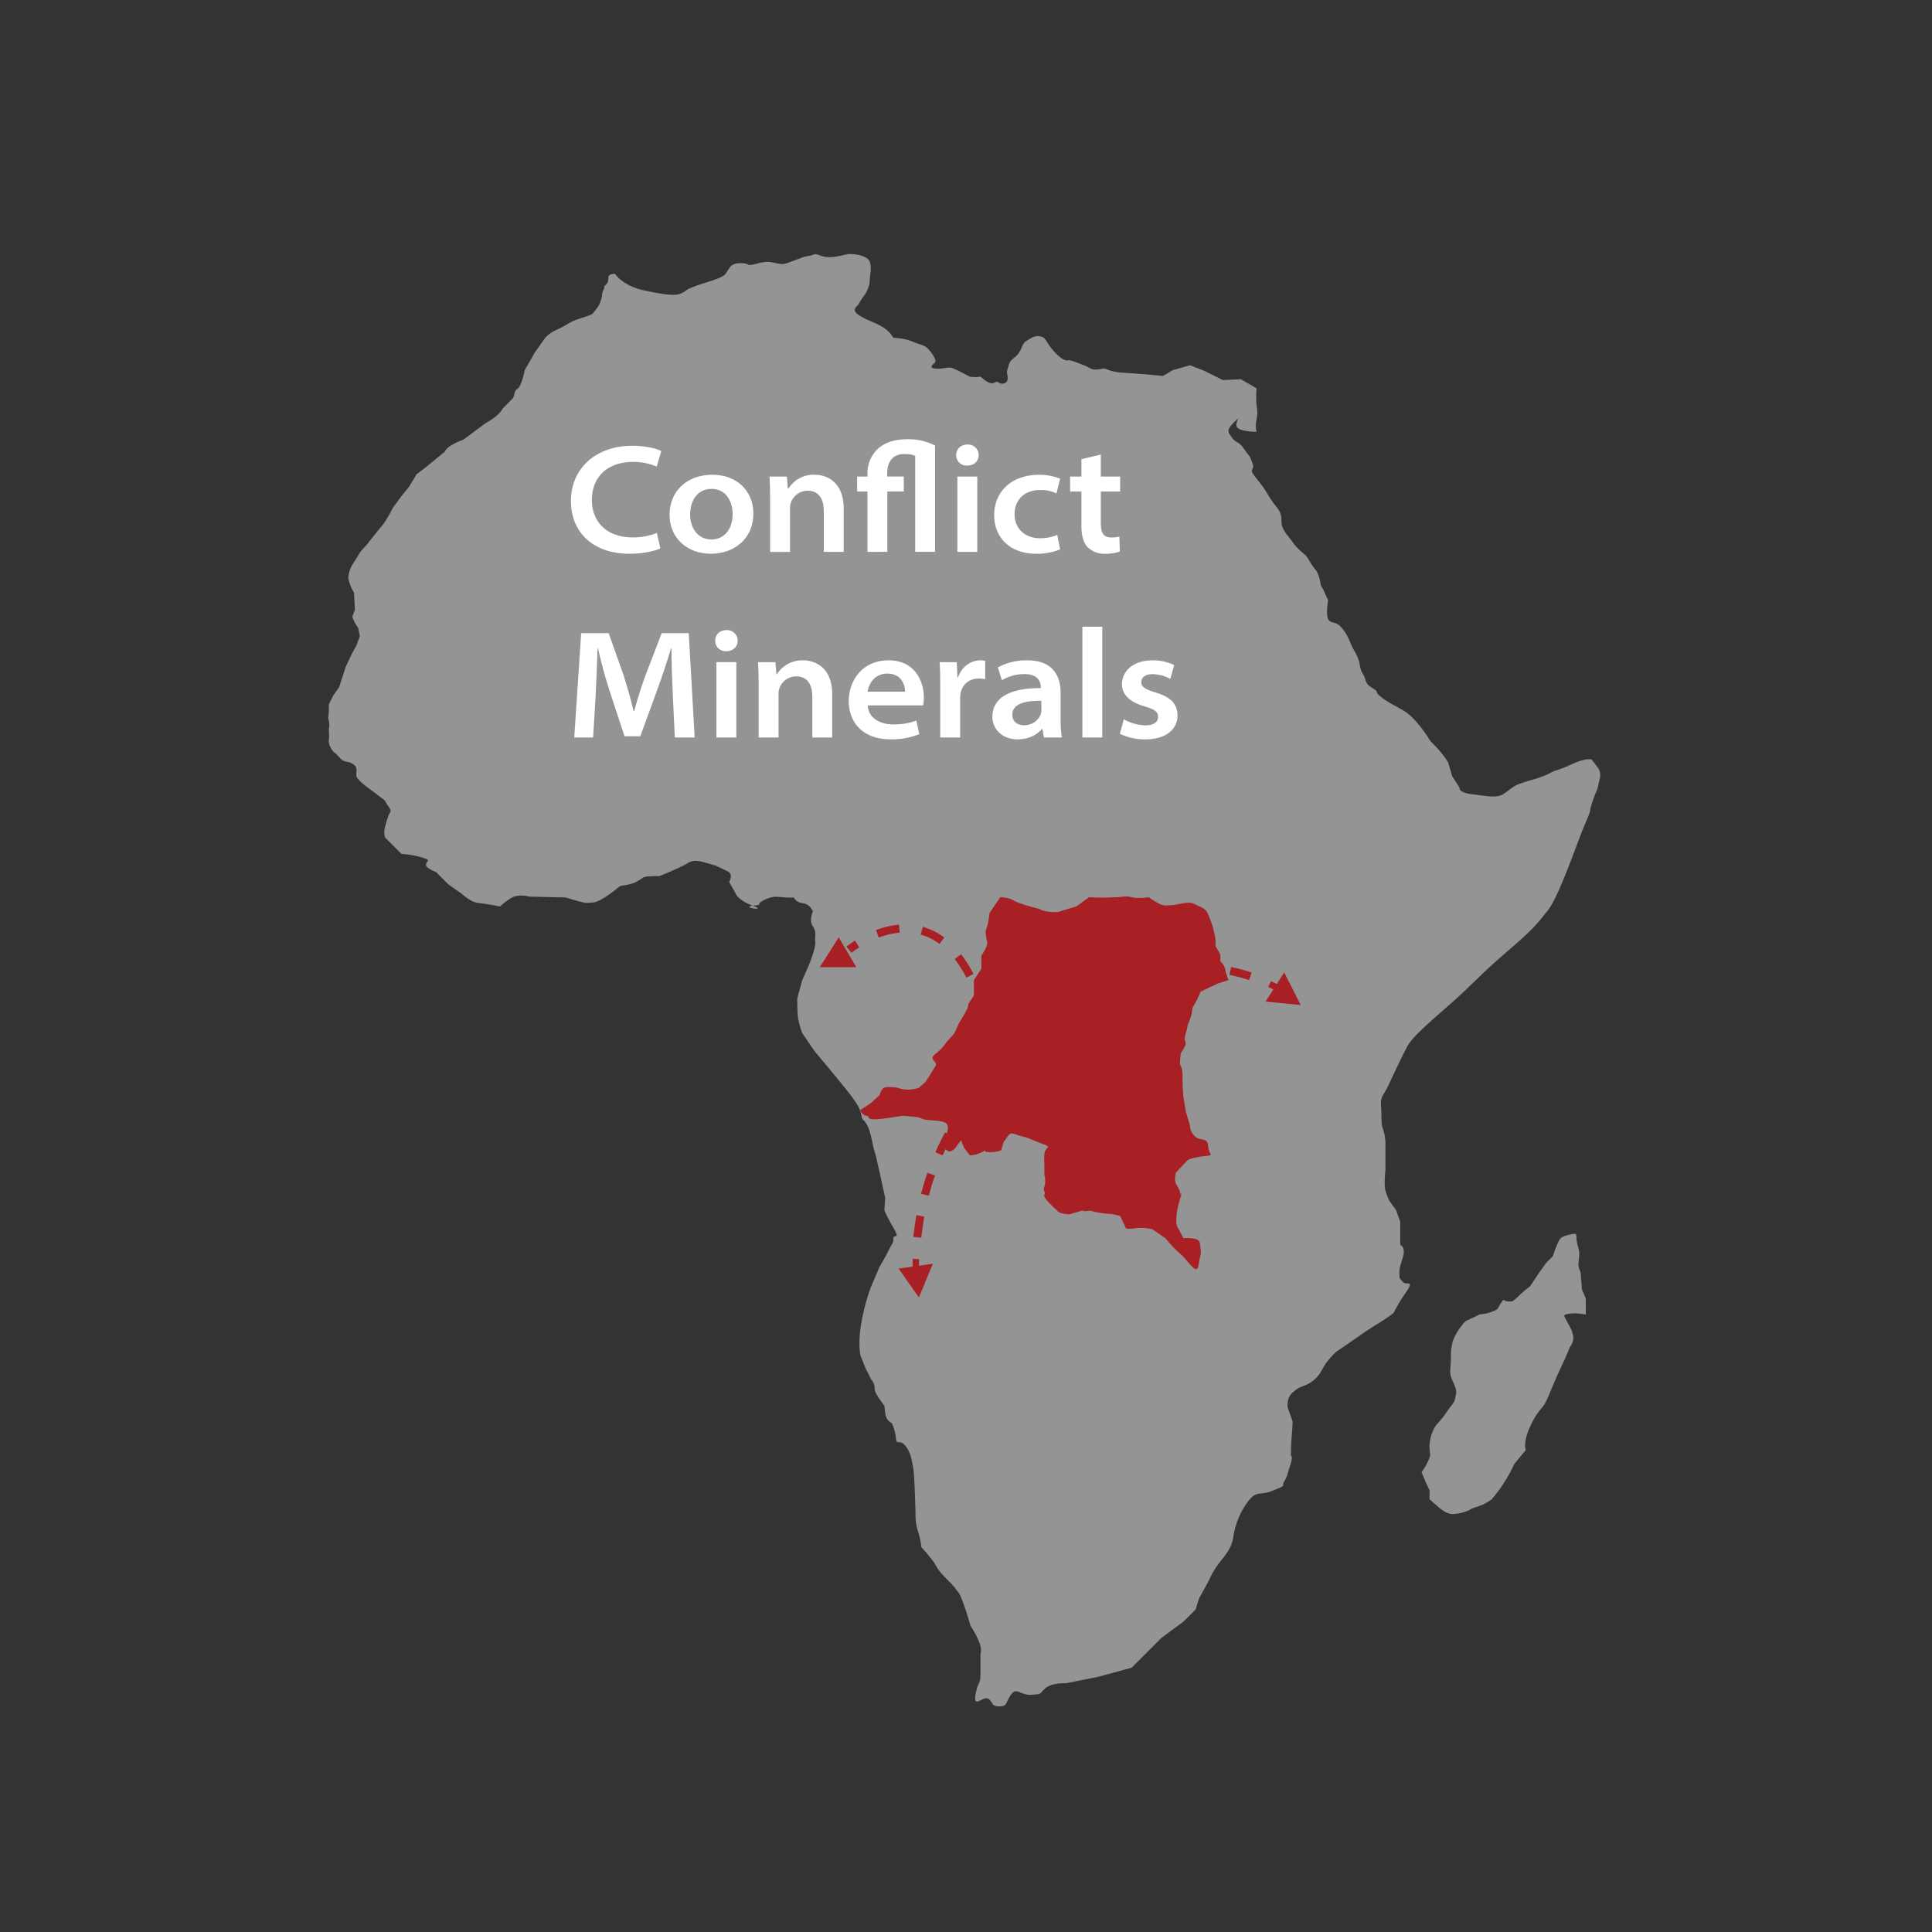 <?xml version="1.0" encoding="UTF-8"?> <svg xmlns="http://www.w3.org/2000/svg" id="圖層_1" data-name="圖層 1" viewBox="0 0 1000 1000"><rect x="0" y="0" width="1000" height="1000" fill="#333333" stroke="none"/><path d="M318.34,141.78s4,6.35,15.88,8.73,16.67,3.18,20.64,0,18.26-5.56,20.64-8.73,2.38-5.56,7.94-5.56,1.67,2.08,9.32,0,9.36,1.65,14.46,0,8.07-3.35,11.47-3.78,1.7-1.7,6.38,0,11.05-.44,13.6-.86,10.2.44,11.48,3.84,0,7.22,0,10.2-2.55,7-2.55,7a27,27,0,0,0-3,4.5c-.42,1.27-4.67,3,0,6s7.65,3.4,11.91,5.95a16.35,16.35,0,0,1,6,5.95s-.85-.43,2.12,0a27.08,27.08,0,0,1,8.5,2.12c4.25,1.7,5.1,1.28,7.23,3.41s3.83,5.1,3.83,6.37-4.68,3.4,0,3.83,6.37-1.28,9.35,0,8.5,4.25,8.5,4.25,3.4.42,4.67,0,2.13,1.7,5.1,3,3.41-1.27,5.11,0,4.67.43,4.67-2.12-.85-2.55,0-5.1.43-3.4,3.83-6,3.4-6.81,5.52-8.08,4.68-3.4,7.65-2.55,2.13,1.7,5.53,6,6.8,6.8,8.5,6.38,5.95,1.7,8.5,2.55,3.4,2.55,7.23,2.12-.43-.42,3.83-.42c0,0,2.55,1.7,8.92,2.12s11.9.85,11.9.85l8.93.85,5.1-3,8.93-2.55,7.65,3,9.35,4.68,9.35-.43,8.08,4.68a55.55,55.55,0,0,0,0,8.93,18.1,18.1,0,0,1,0,7.22,13.63,13.63,0,0,0,0,6.38s-8.93,0-10.2-2.55,3-6.8-1.28-2.55-3.4,5.1-1.27,8.07,3.4,1.7,6.37,6,2.55,2.55,4.25,7.23-3.07,1.7,2.51,8.5,5.57,8.93,9.82,14,1.7,7.65,3.4,11.05,2.55,3.83,4.68,6.8a28.52,28.52,0,0,0,6,6.38c2.55,2.12,2.55,3.4,4.67,6.37s2.13,2.56,3,4.68a30.34,30.34,0,0,1,1.28,5.1c.42,1.7.85,1.28,1.7,3.4s2.12,4.68,2.12,4.68-1.27,7.22,0,9.77,3.83.85,6.8,4.26,3.83,5.95,5.1,8.92,3.4,5.53,4.25,9.35.43,3.4,2.13,6.38.42,4.25,4.68,6.8,0,1.28,5.1,5.1,9.35,5.1,13.17,8.08,7.23,7.65,9.35,10.63.86,2.12,4.68,6a56.53,56.53,0,0,1,6.8,8.5l2.13,7.22,3.82,6s-.85,2.55,6.38,3.4,12.75,2.12,16.15,0,5.21-4.29,8.93-5.53c7.65-2.55,7.65-2.13,11.9-3.83s3.83-2.12,6.8-3a71.47,71.47,0,0,0,7.65-3c8.08-3.82,10.63-2.55,10.63-2.55l2.55,3.4a6.73,6.73,0,0,1,1.7,5.95c-.85,3.4-.85,5.11-2.12,7.66a69,69,0,0,0-3,8.92s.85-.42-2.55,7.23-13.18,37-19.13,44.63-8.08,10.2-20.4,20.83-12.75,11.48-23,21.25S732,535,728.57,541.36s-8.92,18.28-8.92,18.28a66.74,66.74,0,0,1-3.83,7.23c-1.7,2.55-.85,7.22-.85,7.22s0,7.66.43,8.93,1.27,4.25,1.27,4.25l.43,3.4v14.88s-.85,7.65,0,10.63a36.48,36.48,0,0,0,2.12,5.52l3.4,4.68,2.13,6v11.9s2.55,1.28,1.7,5.1-2.13,5.95-2.13,9.35,0,2.55,1.7,4.68,6.38-1.27,1.7,5.53a75.91,75.91,0,0,0-6.37,10.62,92.52,92.52,0,0,1-8.08,5.53c-4.25,2.55-8.5,5.53-8.5,5.53s-9.78,6.8-12.33,8.5-6.37,6.8-6.37,6.8l-3,5.1a17.27,17.27,0,0,1-6.38,5.52c-3.82,1.71-4.25,1.28-7.65,4.26s-2.55,7.65-2.55,7.65l2.55,7.22s0,2.55-.42,7.23-.43,10.63-.43,10.63,1.28,0-.42,5.1-1.28,5.1-3,8.07,1.7,1.7-5.52,4.68-8.51,0-12.76,5.1a40.61,40.61,0,0,0-8.07,18.7c-.85,6-3.83,9.36-7.23,13.61a44.32,44.32,0,0,0-5.52,9.35l-5.11,9.35L618.9,833l-6.37,6.37-11.48,8.5-15.3,15.31-17,4.67-17,3.4s-7.22-.42-10.62,2.55-1.28,3-7.23,3.4-7.65-4.25-10.63,0-1.7,6-6,6-3-1.7-5.53-3.82-8.07,5.52-6.8-2.13,2.55-4.67,2.55-11v-10.2s.85-1.7-.42-5.53a48.26,48.26,0,0,0-4.68-8.92s-4.25-14.88-6.37-17.43-.85-1.7-5.95-6.8-5.1-6.38-6.81-8.93a96.26,96.26,0,0,0-6.37-7.65,43.51,43.51,0,0,0-1.7-8.08,25.34,25.34,0,0,1-1.28-7.22s-.42-21.68-1.27-25.93-1.28-8.08-4.25-11.48-4.25.43-4.68-3.83a24.41,24.41,0,0,0-2.12-7.65,6.28,6.28,0,0,1-3.4-5.1l-.43-3.82h0c-4.68-6.38-5.1-7.65-5.1-9.78a6.16,6.16,0,0,0-1.7-3.83l-3-6-2.55-6.37s-1.27-4.68,0-14.46a115,115,0,0,1,5.1-20.4l4.68-11s2.55-4.25,4.68-8.5,2.55-3.83,2.55-6.38,3.82,1.28,0-5.52a97.17,97.17,0,0,1-4.68-8.93l.43-6.38s-4.68-22.1-5.53-24.23-1.7-9.77-3.83-13.6-2.12-1.27-3-5.1-1.7-5.1-5.1-9.78-19.13-23.38-19.13-23.38l-6.38-9.35a49.53,49.53,0,0,1-2.12-7.65c-.43-3-.43-10.2-.43-10.2l2.55-9.41,3.4-7.72s3.83-9.23,3.4-12.2.85-5.1-1.27-8.08,0-7.65,0-7.65-1.28-3.82-5.1-4.25-4.68-3-4.68-3c-7.65.42-9.35-1.71-15.3,1.27s.85,2.13-5.95,3,8.07,3,0,0-8.93-6.38-8.93-6.38l-3.4-5.95s2.55-3.83-.85-5.53-6.37-3-6.37-3c-7.66-2.13-10.42-3.39-14-1.28-5.1,3-14.88,6.8-14.88,6.8s-7.09-.18-8.5.85c-6.38,4.68-10.16,3.34-12.33,4.68,0,0-8.93,7.65-13.18,8.08s-3.82.42-7.22-.43-7.23-2.12-7.23-2.12l-18.7-.43s-5.95-1.7-9.78.85a39.59,39.59,0,0,0-5.52,4.25s-6-1.27-10.63-1.7-8.93-4.68-8.93-4.68l-7.22-5.1-6.38-6.37s-4.68-1.7-5.1-3.4,2.35-2.62,0-3.4a44.63,44.63,0,0,0-12.75-2.55l-8.51-8.51a10.22,10.22,0,0,1,0-5.52c.85-3,.85-3,1.71-5.53s2.12-2.12,0-5.1-.83-2.28-3.41-4.25c-7.22-5.52-13.17-9.35-13.17-11.9s.85-4.25-2.13-5.95-3.82,0-6.8-3.4-2.55-1.7-4.25-4.68a7.24,7.24,0,0,1-.85-5.52l-.21-4.26a8.84,8.84,0,0,0,0-4.25,6.9,6.9,0,0,1,0-3.82v-4.68l2.34-4.67,3-4.25L179,345l3-6.38,2.55-4.67,1.7-4.68-.85-4.25c-3-4.25-3-5.95-3-5.95l1.28-3.4-.43-8.93a22.51,22.51,0,0,1-3-7.65s.42-4.25,2.12-6.8,4.25-6.8,4.25-6.8l3.83-4.25s3.82-5.1,6.8-8.5,6-9.78,6-9.78l4.68-6.38,3.82-4.67,3.83-6.38s3.4-2.55,6-4.67S230,234,230,234a10.18,10.18,0,0,1,3.4-3.4,31.91,31.91,0,0,1,6.38-3l11.47-8.5c7.66-4.25,8.93-7.65,8.93-7.65l5.1-5.11c1.28-1.27.43-3.82,2.55-5.1s3.83-9.77,3.83-9.77l5.1-8.93,5.1-7.23s1.7-2.55,6.38-4.67,5.95-3.4,8.92-4.68,8.82-2.63,9.78-3.82c3.4-4.25,3.4-4.68,4.25-7.23s0-2.55,1.27-5.1-1.27,0,1.28-2.55S312.77,141.76,318.34,141.78Z" style="fill:#949494"></path><path d="M820.81,680.36v-7.22c0-2.55-2.12-4.68-2.12-6.8s-.43-4.25-.43-6.38-1.27-3.4-1.27-5.1.42-3.83.42-6-.85-3.83-1.27-6.38.39-4.22-1.7-3.82c-6.8,1.27-6.8,2.12-8.08,4.67a54.79,54.79,0,0,0-2.55,6.8l-3.4,3.4-3.4,4.68-5.1,7.65a48,48,0,0,0-5.1,4.25,39.46,39.46,0,0,1-3.83,3.4c-6,.85-3.82-2.55-6,.85s-.85,1.7-2.12,3.4,5.1-2.55,0,0a22,22,0,0,1-8.93,2.55c-8.5,4.25-6.8,2.55-9.78,6.38a29,29,0,0,0-4.25,7.65s0-.42-.85,4.25c0,0,0,6-.42,10.63s3.82,8.5,3,12.33-.42,3.4-3,6.8-2.55,3.82-5.1,6.8-3,3.4-3.83,5.52a19.65,19.65,0,0,0-1.7,6.38c-.42,3.4.65,5.66,0,7.23A32.5,32.5,0,0,1,735.8,762l2.12,5.1,2,4.25V776c4.35,3.82.95.85,4.35,3.82s5.93,4.13,8.5,3.83c7.23-.85,8.25-2.72,10.63-3.4,6-1.7,8.5-4.25,8.5-4.25s-2.12,3,3-3.41a80.48,80.48,0,0,0,8.92-14.87l5.95-7.23s-1.7-3.4,2.13-11.9,6.38-9.35,8.08-12.75,3-6.8,3-6.8l2.55-6,4.68-10.2,2.55-5.95s2.55-3,1.27-6.37,1.28,1.7-1.27-3.41-4.21-6.38-2.13-6.8a18,18,0,0,1,6.38-.42Z" style="fill:#949494"></path><path d="M475.65,578.35c-3.4-.43-8.5-.85-8.5-.85s-8.41,1.41-11.9,1.7c-8.07.65-4.25-1.28-6.8-1.7a4.24,4.24,0,0,1-3.23-2.91l5.35-3.47,4.68-4.25a8.65,8.65,0,0,1,2.13-3.83c3-.85,7.22,0,7.22,0a16.54,16.54,0,0,0,11,0l3.4-3,2.55-3.83a43.26,43.26,0,0,1,2.56-4.25c1.7-2.55-3.83-3.4,0-6.38a27.74,27.74,0,0,0,5.95-6.37l3.82-4.25,2.55-5.53s4.68-7.22,4.68-8.92,3-4.26,3-6V507.3l3.83-5.89v-6.8s3.4-4.68,3-6.81-.85-5.52-.85-5.52l1.28-4.25.85-5.53,5.53-8.07c5.1,0,7.65,2.12,7.65,2.12a92.69,92.69,0,0,0,12.32,3.83c3.41,2.12,9.78,1.7,9.78,1.7l9.78-3,6.37-4.67c8.08.42,11.48,0,14,0s5.1-.85,8.08,0,8.92,0,8.92,0c5.53,3.82,6.81,4.25,9.36,4.25a37.64,37.64,0,0,0,6.8-.85c2.55-.43,5.15-1,7.22,0,6.38,3,6.38,3,7.66,6.37a47.6,47.6,0,0,1,3.4,11.9c.42,2.13-.43,3,.42,4.25s2.13,3.83,2.13,3.83v3.4a7.76,7.76,0,0,1,2.55,4.25,27.38,27.38,0,0,0,1.7,5.47l-5.53,1.76-8.93,4.25L619.33,518l-2.13,3.71a20.71,20.71,0,0,1-1.7,6.92c-1.7,4.25,0,.43-1.7,5.95s1.28,3.83-.85,7.65-1.7,2.13-2.12,6.38,1.27,2.13,1.27,8.93a91.17,91.17,0,0,0,.43,10.2l1.27,7.65,2.13,7.23a7.91,7.91,0,0,0,3,5.95c3,2.12,6,0,6.38,4.67s3.45,4.58-1.28,5.1c-7.65.85-9.35,2.18-9.35,2.18l-5.95,6.33a10.7,10.7,0,0,0-.42,4.67c.42,2.13,2.12,3.4,2.55,6s2.12-4.67-.43,4.25-1.27,12.76-1.27,12.76l3.4,6.37s8.07-.85,8.5,2.55.85,4.68,0,7.65-.43,8.08-3.83,4.68-3-3.83-6.8-7.23a72.15,72.15,0,0,1-7.22-7.65l-6.81-4.67c-8.07-1.7-10.2.42-13.6-.43l-3-6.38c-4.25-1.27-5.09-1-7.65-1.27-10.21-1.28-4.68-1.7-10.21-1.28s5.95-2.55-1.27-.42l-7.23,2.12h0c-4.25-.42-5.52-.85-6.37-2.12,0,0-7.48-6.38-6.51-8.08s-1-1.7,0-4.25,0-5.95,0-5.95v-5.53a49.37,49.37,0,0,1,0-5.1c.13-3.82,4-3.51,0-5.1l-9.65-3.82c-2.12-.85,6.38,1.27,0,0s-7.22-3.4-9.35-.43l-2.12,3-1.28,4.25a15.74,15.74,0,0,1-6.8.85c-3,0,0-1.7-3,0h0a14.4,14.4,0,0,1-6.37,1.7l-2.93-3.83-1.32-3s.42-2.13-1.7.85-2.13,3-3.83,3.82-3.82-2.12-3.82-2.12.42-2.13,1.27-5.53,1.7-5.1,0-6.8-9.78-1.27-11.9-2.12" style="fill:#a81f24"></path><path d="M440.74,493.14,438.1,490a47.1,47.1,0,0,1,4.45-3.14l2.21,3.51A44.4,44.4,0,0,0,440.74,493.14Z" style="fill:#a81f24"></path><path d="M500.21,506a63.27,63.27,0,0,0-6.06-9.56l3.28-2.55a68.36,68.36,0,0,1,6.46,10.2Zm-13.93-17.41a30,30,0,0,0-9.75-4.87l1.13-4a34.06,34.06,0,0,1,11.1,5.52Zm-31.44-3.31-1.45-3.89a45.27,45.27,0,0,1,11.93-2.77l.35,4.13A41.13,41.13,0,0,0,454.84,485.28Z" style="fill:#a81f24"></path><path d="M506.81,515.8q.88,2.34,1.72,4.89" style="fill:none;stroke:#a81f24;stroke-miterlimit:10;stroke-width:3.318px"></path><path d="M514.36,556.49s-1.43,1.18-3.76,3.55" style="fill:none;stroke:#a81f24;stroke-miterlimit:10;stroke-width:3.318px"></path><path d="M476.86,640.64l-4.12-.42c.39-3.78.92-7.56,1.58-11.24l4.08.72C477.76,633.29,477.24,637,476.86,640.64Zm3.88-21.72-4-1c.95-3.67,2-7.33,3.27-10.88l3.92,1.35C482.73,611.8,481.66,615.35,480.74,618.92Zm7.19-20.85-3.8-1.66c1.52-3.47,3.2-6.91,5-10.22l3.64,2C491,591.37,489.4,594.7,487.93,598.07Zm10.47-19.39-3.47-2.27c2.11-3.21,4.35-6.32,6.66-9.24l3.25,2.57C502.6,572.57,500.44,575.57,498.4,578.68Z" style="fill:#a81f24"></path><path d="M474.06,651.63c-.06,1.7-.08,3.43-.08,5.18" style="fill:none;stroke:#a81f24;stroke-miterlimit:10;stroke-width:3.318px"></path><path d="M661.74,511.74a51.1,51.1,0,0,0-4.58-2.41" style="fill:none;stroke:#a81f24;stroke-miterlimit:10;stroke-width:3.318px"></path><path d="M539.55,535.42l-2.8-3.06c2.72-2.49,5.5-4.88,8.28-7.1l2.59,3.23C544.92,530.66,542.2,533,539.55,535.42Zm16.59-13.25-2.34-3.42c3.05-2.09,6.16-4,9.27-5.81l2,3.6C562.12,518.25,559.09,520.15,556.14,522.17Zm18.39-10.45L572.81,508c3.36-1.53,6.79-2.9,10.19-4.06l1.34,3.92C581.07,508.93,577.76,510.25,574.53,511.72Zm72-4.41a97.06,97.06,0,0,0-10.17-2.75l.86-4.06a100,100,0,0,1,10.61,2.88Zm-52-2.4-.93-4A101,101,0,0,1,604.39,499l.49,4.11A97.76,97.76,0,0,0,594.49,504.91Zm31.43-2c-3.21-.32-6.48-.49-9.71-.49h-.82l0-4.14h.85a100.75,100.75,0,0,1,10.13.51Z" style="fill:#a81f24"></path><path d="M530.4,541.43c-1.18,1.23-2.37,2.48-3.55,3.78" style="fill:none;stroke:#a81f24;stroke-miterlimit:10;stroke-width:3.318px"></path><polygon points="434.13 485.18 443.23 500.62 424.32 500.62 434.13 485.18" style="fill:#a81f24"></polygon><polygon points="465.1 656.61 482.85 654.12 475.61 671.58 465.1 656.61" style="fill:#a81f24"></polygon><polygon points="655.04 518.42 664.71 503.33 673.24 520.2 655.04 518.42" style="fill:#a81f24"></polygon><path d="M341.8,283.82c-2.59,1.29-8.49,2.8-16,2.8-18.72,0-30.28-11-30.28-27.34,0-16.73,12.87-28.54,31.67-28.54,7.48,0,12.77,1.52,15.07,2.72l-2.33,8.06a30.81,30.81,0,0,0-12.32-2.44c-12.7,0-21.26,7.36-21.26,19.75,0,11,7.43,19.32,21.07,19.32A33,33,0,0,0,340,275.86Z" style="fill:#fff"></path><path d="M389.94,265.69c0,13.86-10.71,20.93-22,20.93-11.9,0-21.37-7.81-21.37-20.09s8.93-20.81,22.16-20.81C381.44,245.72,389.94,254.22,389.94,265.69Zm-32.73.55c0,7.81,4.62,13,11,13,6.11,0,11-4.71,11-13.2,0-6.29-3.29-13-10.89-13S357.21,259.46,357.21,266.24Z" style="fill:#fff"></path><path d="M398.61,258.48c0-4.54-.13-8.45-.32-11.8h9l.5,6.27h.25a15.42,15.42,0,0,1,13.49-7.23c6.9,0,15.16,4.15,15.16,17.58v22.36H426.4V264.58c0-6.16-2.47-10.58-8.4-10.58a9.29,9.29,0,0,0-8.63,6.12,8.73,8.73,0,0,0-.46,3v22.55h-10.3Z" style="fill:#fff"></path><path d="M449,285.66V254.41h-5.34v-7.73H449V245a17.16,17.16,0,0,1,6.12-13.34c3.77-3,8.58-4.3,14.54-4.3A29.4,29.4,0,0,1,484,230.63v55H473.7V236c-1.07-.63-2.84-1-5.58-1-6.46,0-8.92,4.52-8.92,10.07v1.58h8.6v7.73h-8.51v31.25Z" style="fill:#fff"></path><path d="M506.54,235.54c0,3-2.19,5.45-5.91,5.45a5.4,5.4,0,0,1-5.72-5.45c0-3,2.26-5.45,5.83-5.45A5.42,5.42,0,0,1,506.54,235.54Zm-11,50.12v-39h10.3v39Z" style="fill:#fff"></path><path d="M548.72,284.37a32.22,32.22,0,0,1-12.48,2.25c-13.21,0-21.66-8.17-21.66-20,0-11.67,8.48-20.87,23.31-20.87a29.73,29.73,0,0,1,10.83,2l-1.9,7.63a18.62,18.62,0,0,0-8.56-1.75c-8.17,0-13.15,5.34-13.11,12.48,0,8,5.93,12.49,13.15,12.49a22.74,22.74,0,0,0,8.93-1.74Z" style="fill:#fff"></path><path d="M569.78,235.28v11.4h10v7.73h-10V270.6c0,4.77,1.08,7.6,5.39,7.6a15.68,15.68,0,0,0,4.23-.49l.2,7.78a23.15,23.15,0,0,1-7.7,1.13,12.12,12.12,0,0,1-9-3.47c-2.2-2.35-3.16-6.19-3.16-11.07V254.41h-5.86v-7.73h5.86v-9Z" style="fill:#fff"></path><path d="M348.23,359.32c-.33-7.28-.68-16-.68-23.81h-.21c-2,6.85-4.55,14.37-7.22,21.76l-8.71,23.82h-8.16l-7.77-23.6c-2.36-7.4-4.43-14.94-6-22h-.16c-.28,7.38-.59,16.5-1,24.15L307,381.73h-9.77l3.59-54h14.24l7.64,21.62c2,6.18,3.89,12.83,5.26,18.81h.25c1.63-5.84,3.7-12.74,6-18.87l8.28-21.56h14l3.07,54H349.28Z" style="fill:#fff"></path><path d="M381.82,331.61c0,2.94-2.2,5.45-5.92,5.45a5.41,5.41,0,0,1-5.72-5.45c0-3,2.26-5.45,5.84-5.45A5.43,5.43,0,0,1,381.82,331.61Zm-11,50.12v-39h10.3v39Z" style="fill:#fff"></path><path d="M392.68,354.54c0-4.53-.12-8.44-.32-11.79h9l.51,6.27h.25a15.41,15.41,0,0,1,13.49-7.23c6.89,0,15.15,4.15,15.15,17.58v22.36h-10.3V360.64c0-6.16-2.46-10.57-8.4-10.57a9.29,9.29,0,0,0-8.63,6.12,8.73,8.73,0,0,0-.46,3v22.55h-10.3Z" style="fill:#fff"></path><path d="M449.14,365.11c.32,6.51,6.26,9.84,13.15,9.84a33.38,33.38,0,0,0,12-1.95l1.55,7a38.73,38.73,0,0,1-14.91,2.69c-13.53,0-21.61-8-21.61-19.9,0-10.05,6.64-21,20.58-21,14.16,0,18.28,11.42,18.28,19.32a17.61,17.61,0,0,1-.39,4ZM468.46,358c0-2.73-1.38-9.34-9.17-9.34-6.85,0-9.66,5.54-10.18,9.34Z" style="fill:#fff"></path><path d="M486.67,355.8c0-5.76-.08-9.52-.32-13.05h8.88l.35,7.92h.28c2.06-6,7-8.88,11.59-8.88a9.41,9.41,0,0,1,2.48.24v9.52a14.77,14.77,0,0,0-3.24-.34c-5.28,0-8.63,3.16-9.5,7.71a16,16,0,0,0-.22,2.72v20.09h-10.3Z" style="fill:#fff"></path><path d="M540.32,381.73l-.74-4.47h-.25c-2.5,3.1-7,5.43-12.56,5.43-8.68,0-13.12-6-13.12-11.62,0-9.77,8.86-15,25.07-14.9v-.52c0-2.06-.83-6.79-8.61-6.75a23.31,23.31,0,0,0-11.55,3.16l-2.06-6.59a30.37,30.37,0,0,1,15.25-3.68c13.32,0,17.22,8.22,17.22,16.86v13.51a58.37,58.37,0,0,0,.64,9.57Zm-1.33-19c-8.16-.14-15,1.51-15,7.16,0,3.62,2.55,5.49,6.08,5.49a9.09,9.09,0,0,0,8.64-5.7,7.38,7.38,0,0,0,.3-2.2Z" style="fill:#fff"></path><path d="M560.24,324.4h10.3v57.33h-10.3Z" style="fill:#fff"></path><path d="M581.68,372.33a24.19,24.19,0,0,0,11,3.11c4.76,0,6.72-1.88,6.72-4.35,0-2.7-1.76-3.95-6.95-5.47-8.24-2.33-11.78-6.61-11.73-11.45,0-6.9,6-12.38,15.75-12.38a24.84,24.84,0,0,1,11.29,2.47l-2,7.12a20.49,20.49,0,0,0-9.22-2.44c-3.69,0-5.81,1.66-5.81,4.16s2.19,3.77,7.51,5.37c7.73,2.31,11.18,5.85,11.22,11.89,0,6.84-5.53,12.33-16.81,12.33a28.8,28.8,0,0,1-13-2.9Z" style="fill:#fff"></path></svg> 